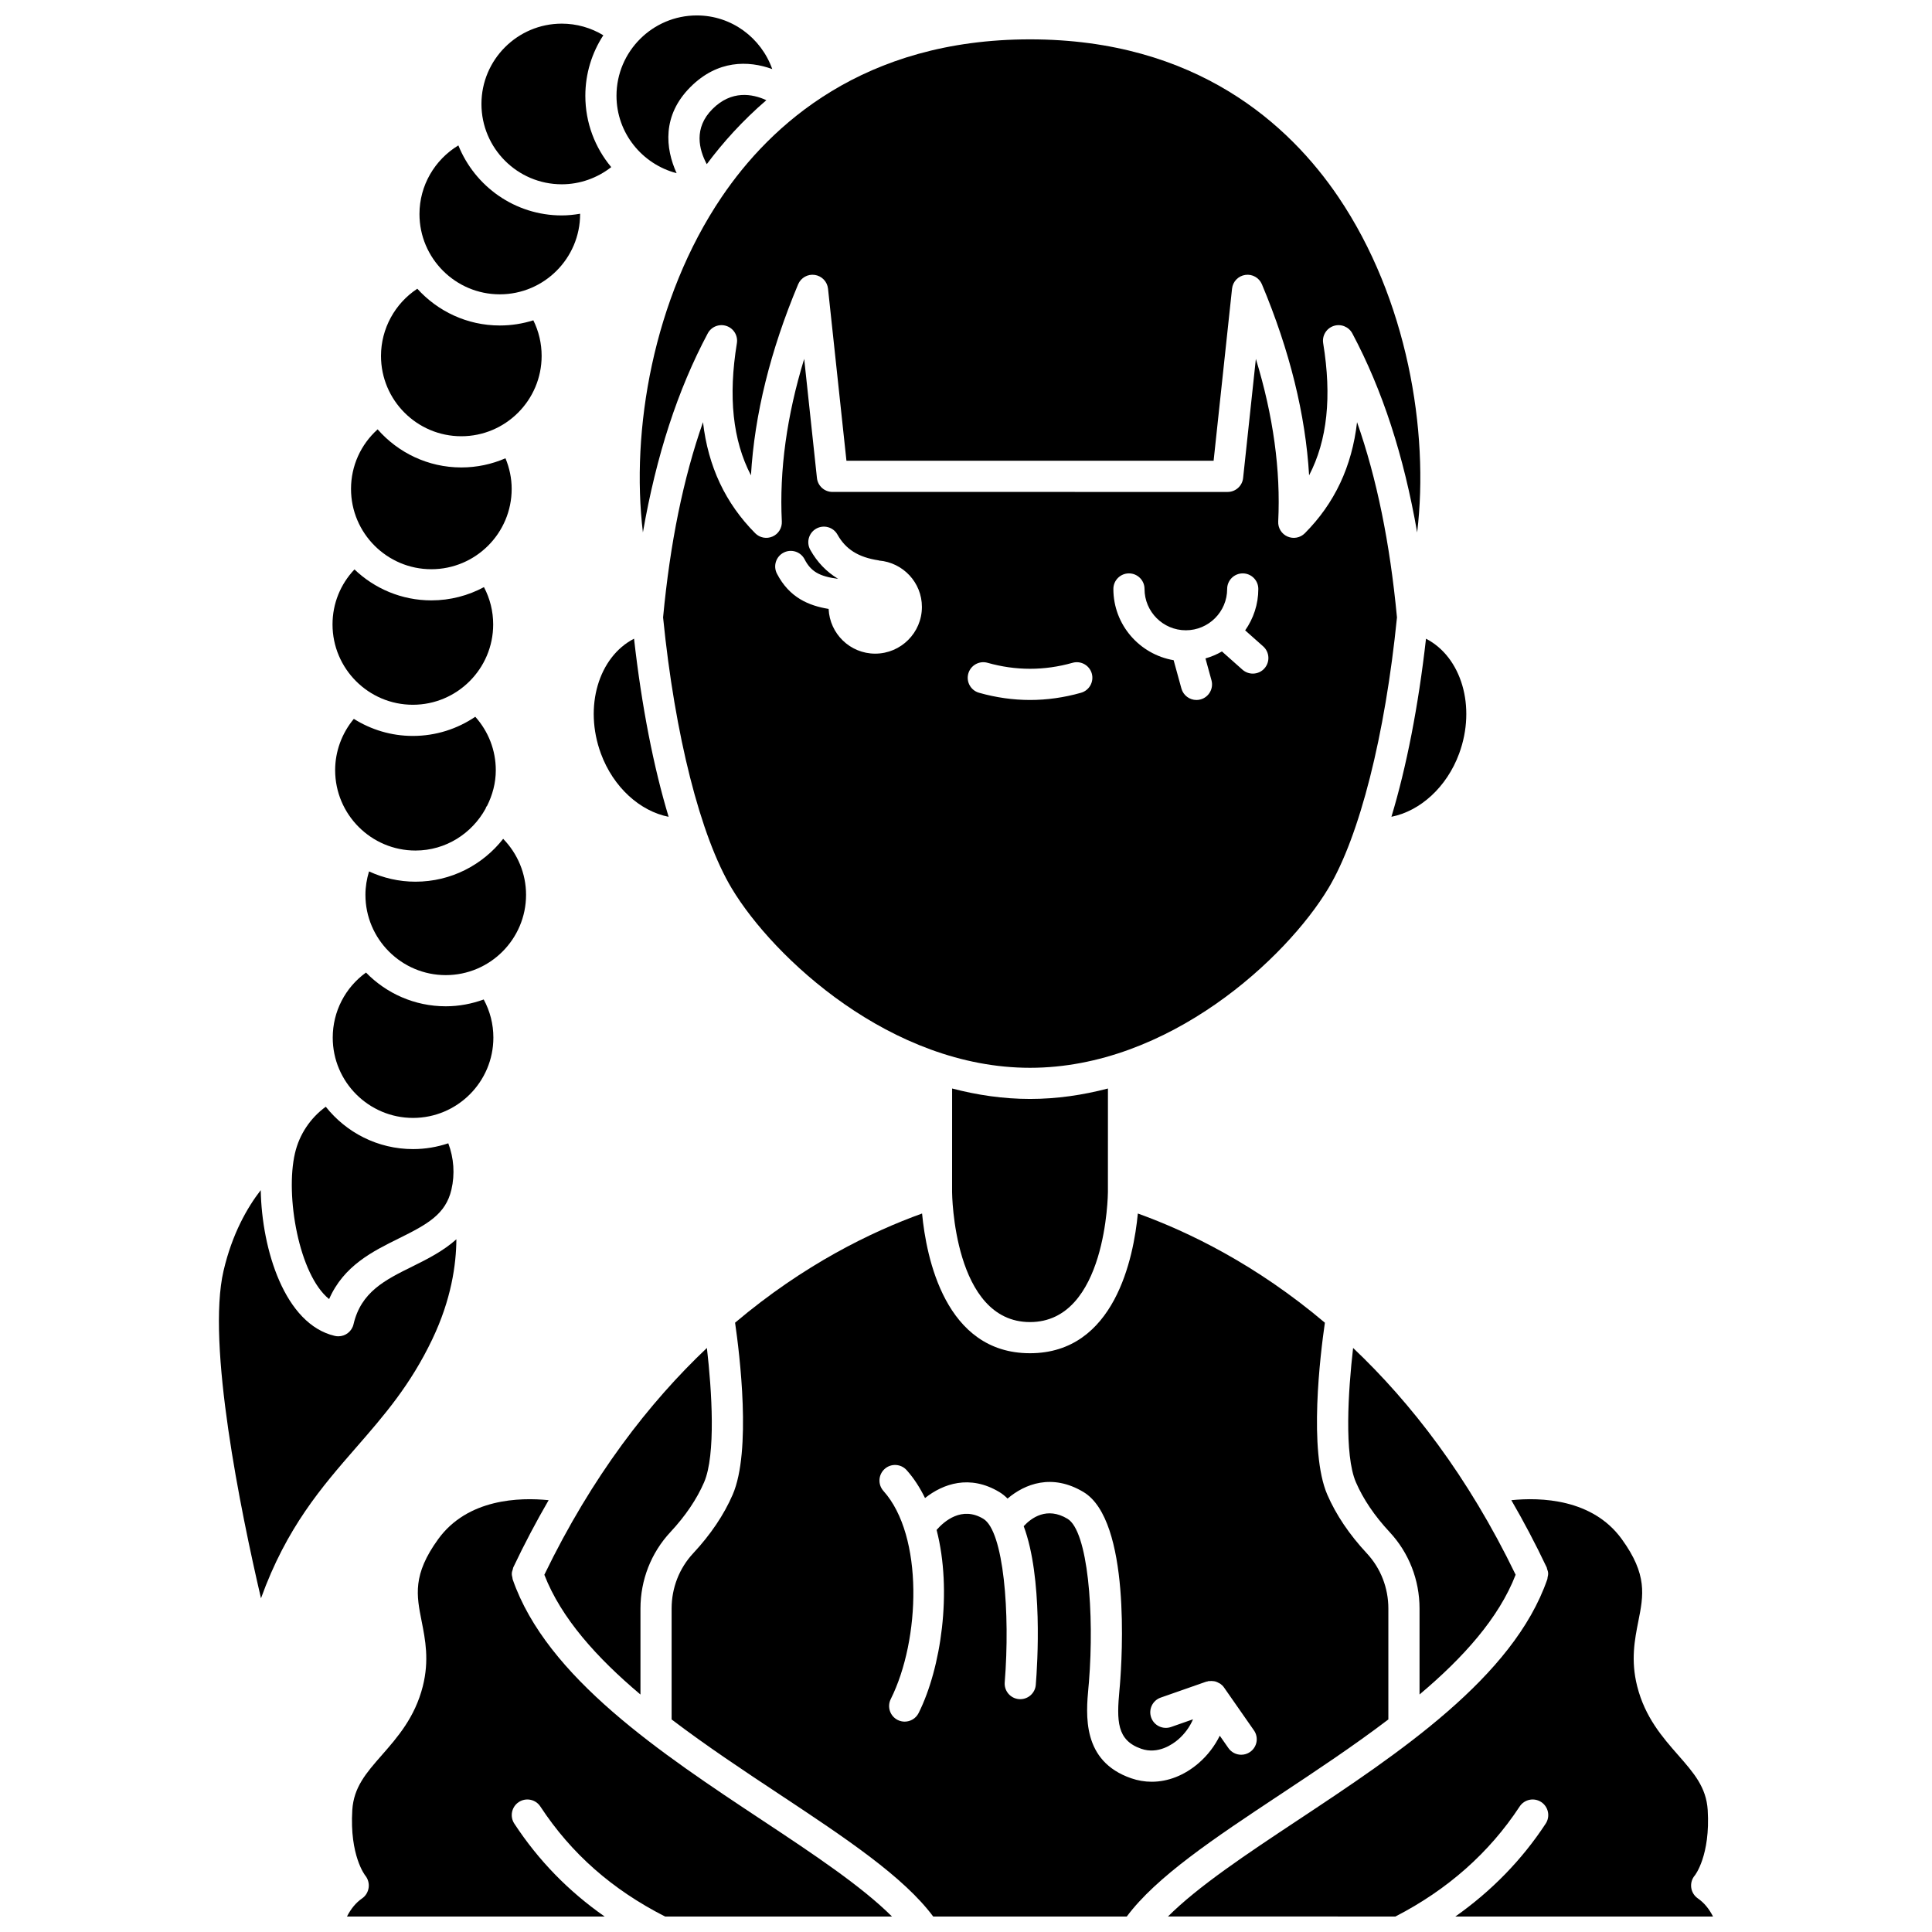 <?xml version="1.0" encoding="UTF-8"?>
<!-- Uploaded to: ICON Repo, www.svgrepo.com, Generator: ICON Repo Mixer Tools -->
<svg width="800px" height="800px" version="1.1" viewBox="144 144 512 512" xmlns="http://www.w3.org/2000/svg">
 <defs>
  <clipPath id="d">
   <path d="m307 148.09h42v41.906h-42z"/>
  </clipPath>
  <clipPath id="c">
   <path d="m235 541h146v110.9h-146z"/>
  </clipPath>
  <clipPath id="b">
   <path d="m453 541h145v110.9h-145z"/>
  </clipPath>
  <clipPath id="a">
   <path d="m321 465h191v186.9h-191z"/>
  </clipPath>
 </defs>
 <path d="m335.26 196.2c-18.234 26.957-24.113 62.031-20.883 88.898 3.547-20.395 9.219-37.789 17.18-52.742 0.949-1.785 3.047-2.613 4.969-1.969 1.918 0.645 3.082 2.582 2.754 4.574-2.316 14.168-1.098 25.73 3.731 35.012 0.945-16.082 5.137-33.055 12.504-50.629 0.727-1.734 2.543-2.766 4.406-2.488 1.867 0.273 3.309 1.773 3.512 3.644l4.883 45.598h97.305l4.883-45.598c0.199-1.875 1.645-3.375 3.512-3.644 1.859-0.277 3.676 0.75 4.406 2.488 7.367 17.574 11.555 34.547 12.504 50.629 4.828-9.277 6.047-20.844 3.731-35.012-0.328-1.996 0.84-3.93 2.754-4.574 1.906-0.645 4.016 0.188 4.969 1.969 7.961 14.949 13.633 32.348 17.18 52.742 3.231-26.863-2.644-61.941-20.883-88.898-12.902-19.059-37.543-41.77-81.715-41.77-44.168 0-68.805 22.711-81.699 41.77z"/>
 <path d="m347.09 170.55c-3.711-1.707-9.227-2.711-14.277 2.34-5.051 5.051-3.57 10.773-1.512 14.617 4.234-5.691 9.469-11.52 15.789-16.957z"/>
 <path d="m276.45 222c11.734 0 21.289-9.551 21.289-21.289 0-0.02-0.008-0.047-0.008-0.066-1.598 0.27-3.219 0.445-4.856 0.445-12.41 0-23.035-7.699-27.402-18.559-6.281 3.805-10.309 10.637-10.309 18.184-0.004 11.738 9.547 21.285 21.285 21.285z"/>
 <g clip-path="url(#d)">
  <path d="m323.31 189.9c-3-6.594-3.875-15.309 3.668-22.844 7.195-7.195 15.344-7.047 21.676-4.75-2.934-8.254-10.742-14.215-19.988-14.215-11.734 0-21.289 9.551-21.289 21.289 0 9.871 6.793 18.125 15.934 20.52z"/>
 </g>
 <path d="m292.87 192.84c4.785 0 9.391-1.641 13.113-4.551-4.281-5.129-6.863-11.719-6.863-18.906 0-5.914 1.762-11.414 4.769-16.039-3.305-2-7.102-3.078-11.012-3.078-11.734 0-21.289 9.551-21.289 21.289s9.543 21.285 21.281 21.285z"/>
 <path d="m321.19 360.46c-3.981-13.168-7.141-29.293-9.164-47.199-9.371 4.824-13.355 18.004-8.785 30.438 3.293 8.949 10.367 15.273 17.949 16.762z"/>
 <path d="m313.73 593.07v-22.785c0-7.578 2.82-14.777 7.938-20.27 3.981-4.273 6.984-8.707 8.918-13.176 3.152-7.269 2.062-24.312 0.75-35.617-15.289 14.477-30.43 33.957-43.078 60.105 4.449 11.488 13.91 22.004 25.473 31.742z"/>
 <path d="m545.66 561.32c-12.645-26.145-27.793-45.625-43.074-60.098-1.309 11.312-2.394 28.352 0.75 35.605 1.938 4.473 4.938 8.902 8.918 13.176 5.121 5.492 7.938 12.691 7.938 20.27v22.781c11.562-9.73 21.023-20.246 25.469-31.734z"/>
 <path d="m530.69 343.7c4.57-12.434 0.586-25.613-8.785-30.434-2.023 17.906-5.184 34.023-9.164 47.188 7.586-1.5 14.66-7.809 17.949-16.754z"/>
 <path d="m396.32 432.46-0.008 27.473c0 0.348 0.328 34.43 20.648 34.43 20.32 0 20.648-34.082 20.648-34.43l0.008-27.469c-6.633 1.738-13.531 2.766-20.648 2.766-7.113 0-14.016-1.031-20.648-2.769z"/>
 <path d="m496.02 379.43c8.281-13.805 15.074-40.633 18.191-71.809-1.863-19.719-5.348-36.832-10.578-51.742-1.359 11.77-5.949 21.5-13.84 29.438-1.207 1.215-3.027 1.562-4.602 0.867-1.566-0.691-2.539-2.277-2.453-3.981 0.676-13.582-1.309-28.02-5.922-43.094l-3.379 31.57c-0.223 2.098-1.996 3.691-4.106 3.691l-104.73-0.004c-2.109 0-3.883-1.59-4.106-3.691l-3.379-31.57c-4.613 15.074-6.602 29.512-5.926 43.094 0.086 1.711-0.891 3.293-2.453 3.981-1.57 0.695-3.391 0.352-4.602-0.867-7.883-7.938-12.477-17.668-13.836-29.438-5.227 14.91-8.715 32.023-10.578 51.742 3.113 31.18 9.906 58.004 18.191 71.809 11.031 18.387 42.246 47.551 79.051 47.551 36.809 0.004 68.02-29.164 79.051-47.547zm-120.09-62.207c-6.648 0-12.047-5.273-12.336-11.852-5.219-0.855-10.402-2.965-13.703-9.359-1.043-2.027-0.25-4.519 1.777-5.562 2.027-1.051 4.519-0.25 5.562 1.777 1.637 3.168 3.852 4.535 8.859 5.168l0.004-0.004c-3.062-1.852-5.516-4.387-7.359-7.68-1.113-1.992-0.406-4.504 1.586-5.621 1.996-1.113 4.508-0.406 5.621 1.586 2.184 3.902 5.539 6.008 10.875 6.82 0.055 0.008 0.094 0.047 0.148 0.055 6.34 0.535 11.352 5.805 11.352 12.285 0.004 6.828-5.555 12.387-12.387 12.387zm54.551 10.367c-4.477 1.27-9.023 1.91-13.512 1.91-4.492 0-9.039-0.645-13.512-1.91-2.195-0.621-3.469-2.902-2.844-5.098 0.621-2.191 2.918-3.469 5.098-2.844 7.484 2.113 15.035 2.117 22.527 0 2.188-0.621 4.477 0.652 5.098 2.844 0.613 2.195-0.664 4.477-2.856 5.098zm48.617-6.465c-0.812 0.922-1.949 1.387-3.09 1.387-0.973 0-1.953-0.344-2.742-1.039l-5.438-4.832c-1.363 0.793-2.82 1.406-4.367 1.848l1.594 5.793c0.602 2.195-0.691 4.473-2.887 5.074-0.363 0.098-0.734 0.148-1.098 0.148-1.812 0-3.473-1.207-3.981-3.035l-2.066-7.508c-9.047-1.547-15.969-9.395-15.969-18.879 0-2.281 1.852-4.129 4.129-4.129 2.281 0 4.129 1.852 4.129 4.129 0 6.039 4.91 10.949 10.949 10.949 6.039 0 10.949-4.91 10.949-10.949 0-2.281 1.852-4.129 4.129-4.129 2.281 0 4.129 1.852 4.129 4.129 0 4.086-1.305 7.859-3.484 10.973l4.769 4.238c1.703 1.516 1.859 4.125 0.344 5.832z"/>
 <path d="m253.41 330.77c11.734 0 21.289-9.551 21.289-21.289 0-3.5-0.848-6.859-2.445-9.887-4.156 2.234-8.902 3.512-13.941 3.512-7.898 0-15.07-3.133-20.375-8.203-3.711 3.918-5.816 9.051-5.816 14.578 0 11.742 9.555 21.289 21.289 21.289z"/>
 <path d="m231.22 488.27c3.871-8.863 11.574-12.664 18.492-16.086 7.641-3.773 12.398-6.422 13.918-12.918 0.961-4.133 0.641-8.379-0.828-12.281-2.941 0.984-6.074 1.535-9.336 1.535-9.375 0-17.723-4.398-23.137-11.227-4.07 2.984-6.992 7.305-8.156 12.305-2.637 11.258 1.059 32.27 9.047 38.672z"/>
 <g clip-path="url(#c)">
  <path d="m279.87 562.56c-0.004-0.012-0.008-0.023-0.012-0.039-0.004-0.008-0.008-0.016-0.008-0.023-0.039-0.113-0.016-0.227-0.047-0.344-0.102-0.406-0.191-0.812-0.164-1.238 0.02-0.352 0.145-0.672 0.25-1.004 0.059-0.176 0.051-0.359 0.133-0.531 2.988-6.301 6.129-12.223 9.371-17.816-7.695-0.781-21.465-0.422-29.258 10.312-6.844 9.434-5.762 14.887-4.391 21.793 0.957 4.832 2.047 10.312 0.305 17.211-2.082 8.234-6.723 13.523-10.816 18.195-4.188 4.777-7.496 8.551-7.871 14.609-0.742 12.055 3.383 17.281 3.426 17.336 0.723 0.891 1.07 2.078 0.91 3.219-0.16 1.141-0.77 2.188-1.715 2.84-1.695 1.172-3.008 2.805-4.031 4.82h68.289c-9.586-6.707-17.512-14.82-23.941-24.617-1.25-1.906-0.719-4.469 1.184-5.719 1.91-1.258 4.473-0.723 5.719 1.184 8.18 12.465 19.012 22 33.051 29.152h60.133c-8.004-7.996-20.816-16.527-34.297-25.453-26.82-17.758-57.215-37.891-66.219-63.887z"/>
 </g>
 <path d="m258.57 498.9c5.027-10.516 6.336-19.789 6.375-26.48-3.457 3.109-7.644 5.223-11.574 7.168-7.34 3.625-13.68 6.762-15.684 15.355-0.441 1.902-2.144 3.191-4.019 3.191-0.309 0-0.629-0.031-0.941-0.105-13.27-3.094-19.34-22.855-19.629-38.633-3.559 4.602-7.566 11.547-9.855 21.379-4.523 19.383 4.523 63.613 9.922 86.789 6.769-18.773 16.117-29.52 25.219-39.965 7.379-8.473 14.348-16.473 20.188-28.699z"/>
 <path d="m266.25 259.61c11.734 0 21.289-9.551 21.289-21.289 0-3.312-0.754-6.519-2.199-9.434-2.809 0.887-5.789 1.371-8.887 1.371-8.668 0-16.453-3.773-21.863-9.742-5.926 3.898-9.621 10.59-9.621 17.801-0.004 11.746 9.543 21.293 21.281 21.293z"/>
 <g clip-path="url(#b)">
  <path d="m529.68 651.9h68.289c-1.023-2.016-2.336-3.641-4.035-4.816-0.965-0.668-1.605-1.723-1.746-2.891-0.145-1.168 0.215-2.34 0.992-3.231-0.004 0 4.121-5.227 3.379-17.277-0.375-6.059-3.684-9.832-7.871-14.609-4.094-4.672-8.734-9.965-10.816-18.195-1.746-6.902-0.656-12.379 0.301-17.211 1.375-6.906 2.457-12.359-4.391-21.793-7.789-10.738-21.566-11.094-29.262-10.312 3.238 5.574 6.367 11.484 9.348 17.77 0.004 0.004 0.004 0.008 0.008 0.012 0.004 0.012 0.012 0.02 0.016 0.031 0.062 0.129 0.051 0.266 0.098 0.391 0.133 0.371 0.266 0.746 0.285 1.148 0.02 0.387-0.066 0.762-0.152 1.133-0.031 0.148-0.008 0.293-0.059 0.441-0.004 0.012-0.008 0.02-0.012 0.027-0.004 0.008-0.008 0.016-0.008 0.023-9.004 25.996-39.395 46.129-66.219 63.898-13.48 8.93-26.293 17.457-34.301 25.453l60.273 0.008c13.789-7.094 24.871-16.887 32.926-29.152 1.25-1.906 3.812-2.441 5.719-1.184 1.902 1.25 2.438 3.812 1.184 5.719-6.328 9.645-14.371 17.863-23.945 24.617z"/>
 </g>
 <path d="m283.41 381.13c0-5.613-2.231-10.895-6.066-14.832-5.414 6.902-13.805 11.359-23.238 11.359-4.398 0-8.562-0.992-12.312-2.723-0.602 2-0.953 4.086-0.953 6.195 0 11.734 9.551 21.289 21.289 21.289 11.734 0 21.281-9.551 21.281-21.289z"/>
 <path d="m254.11 369.4c8.031 0 14.953-4.523 18.574-11.105 0.086-0.184 0.113-0.375 0.227-0.551 0.043-0.062 0.105-0.09 0.148-0.148 1.445-2.871 2.332-6.062 2.332-9.484 0-5.285-1.965-10.289-5.438-14.164-4.723 3.203-10.422 5.082-16.551 5.082-5.746 0-11.094-1.672-15.633-4.523-3.164 3.801-4.953 8.598-4.953 13.602 0.008 11.746 9.555 21.293 21.293 21.293z"/>
 <path d="m258.31 294.85c11.734 0 21.289-9.551 21.289-21.289 0-2.812-0.586-5.555-1.645-8.113-3.594 1.559-7.543 2.43-11.699 2.43-8.836 0-16.762-3.918-22.18-10.094-4.449 4-7.051 9.66-7.051 15.777-0.004 11.738 9.547 21.289 21.285 21.289z"/>
 <path d="m253.46 440.26c11.734 0 21.289-9.551 21.289-21.289 0-3.582-0.891-7.012-2.559-10.098-3.148 1.145-6.523 1.805-10.062 1.805-8.281 0-15.766-3.438-21.137-8.941-5.496 3.969-8.812 10.32-8.812 17.238-0.008 11.738 9.543 21.285 21.281 21.285z"/>
 <g clip-path="url(#a)">
  <path d="m511.93 599.67v-29.395c0-5.481-2.031-10.68-5.719-14.641-4.625-4.965-8.145-10.188-10.457-15.523-5.023-11.582-1.848-37.293-0.645-45.578-18.246-15.41-36.121-24.102-49.57-28.941-1.105 11.633-6.098 37.027-28.59 37.027-22.488 0-27.48-25.395-28.59-37.027-13.445 4.84-31.32 13.523-49.555 28.934 1.203 8.273 4.387 34-0.641 45.586-2.312 5.336-5.832 10.559-10.457 15.523-3.688 3.961-5.719 9.16-5.719 14.641v29.395c9.199 7 19.156 13.598 28.656 19.891 17.605 11.656 32.84 21.816 40.668 32.34h51.293c7.832-10.523 23.066-20.68 40.668-32.34 9.5-6.289 19.457-12.891 28.656-19.891zm-36.637 8.613c-0.719 0.504-1.543 0.742-2.359 0.742-1.305 0-2.586-0.617-3.391-1.766l-2.289-3.277c-1.316 2.676-3.199 5.191-5.617 7.273-3.766 3.242-8.098 4.926-12.418 4.926-1.832 0-3.664-0.305-5.445-0.922-13.117-4.535-11.988-16.828-11.316-24.176l0.117-1.27c1.477-18.289-0.266-40.07-5.676-43.32-5.465-3.293-9.59-0.227-11.609 1.961 5.098 13.637 3.66 36.484 3.203 42.047-0.172 2.16-1.98 3.797-4.113 3.797-0.113 0-0.223-0.004-0.34-0.012-2.269-0.184-3.965-2.176-3.781-4.453 1.484-18.312-0.262-40.086-5.672-43.34-5.703-3.434-10.375 0.656-12.379 2.949 4.203 16.262 1.176 36.641-4.762 48.523-0.723 1.445-2.18 2.285-3.699 2.285-0.621 0-1.25-0.141-1.84-0.434-2.039-1.02-2.867-3.5-1.848-5.543 7.871-15.742 8.738-43.262-1.934-55.152-1.523-1.695-1.383-4.309 0.312-5.832 1.695-1.527 4.309-1.383 5.832 0.312 1.945 2.168 3.539 4.68 4.871 7.394 4.777-3.777 11.84-6.309 19.703-1.586 0.781 0.473 1.5 1.055 2.168 1.73 4.566-3.883 11.785-6.742 20.133-1.73 12.52 7.531 10.23 43.875 9.645 51.086l-0.121 1.34c-0.754 8.211-0.738 13.359 5.785 15.613 4.453 1.543 8.324-1.207 9.777-2.461 1.75-1.508 3.106-3.41 3.93-5.356l-5.832 2.043c-2.152 0.746-4.508-0.375-5.262-2.531-0.754-2.152 0.379-4.508 2.531-5.262l12.039-4.215c0.121-0.043 0.246-0.031 0.367-0.066 0.086-0.02 0.152-0.082 0.242-0.098 0.098-0.02 0.195 0.016 0.293 0.004 0.34-0.039 0.664-0.031 0.996 0.012 0.176 0.023 0.355 0.031 0.523 0.082 0.34 0.09 0.652 0.242 0.957 0.418 0.121 0.07 0.25 0.105 0.367 0.188 0.379 0.27 0.723 0.598 1 0.996l7.906 11.336c1.332 1.867 0.875 4.438-0.996 5.742z"/>
 </g>
</svg>